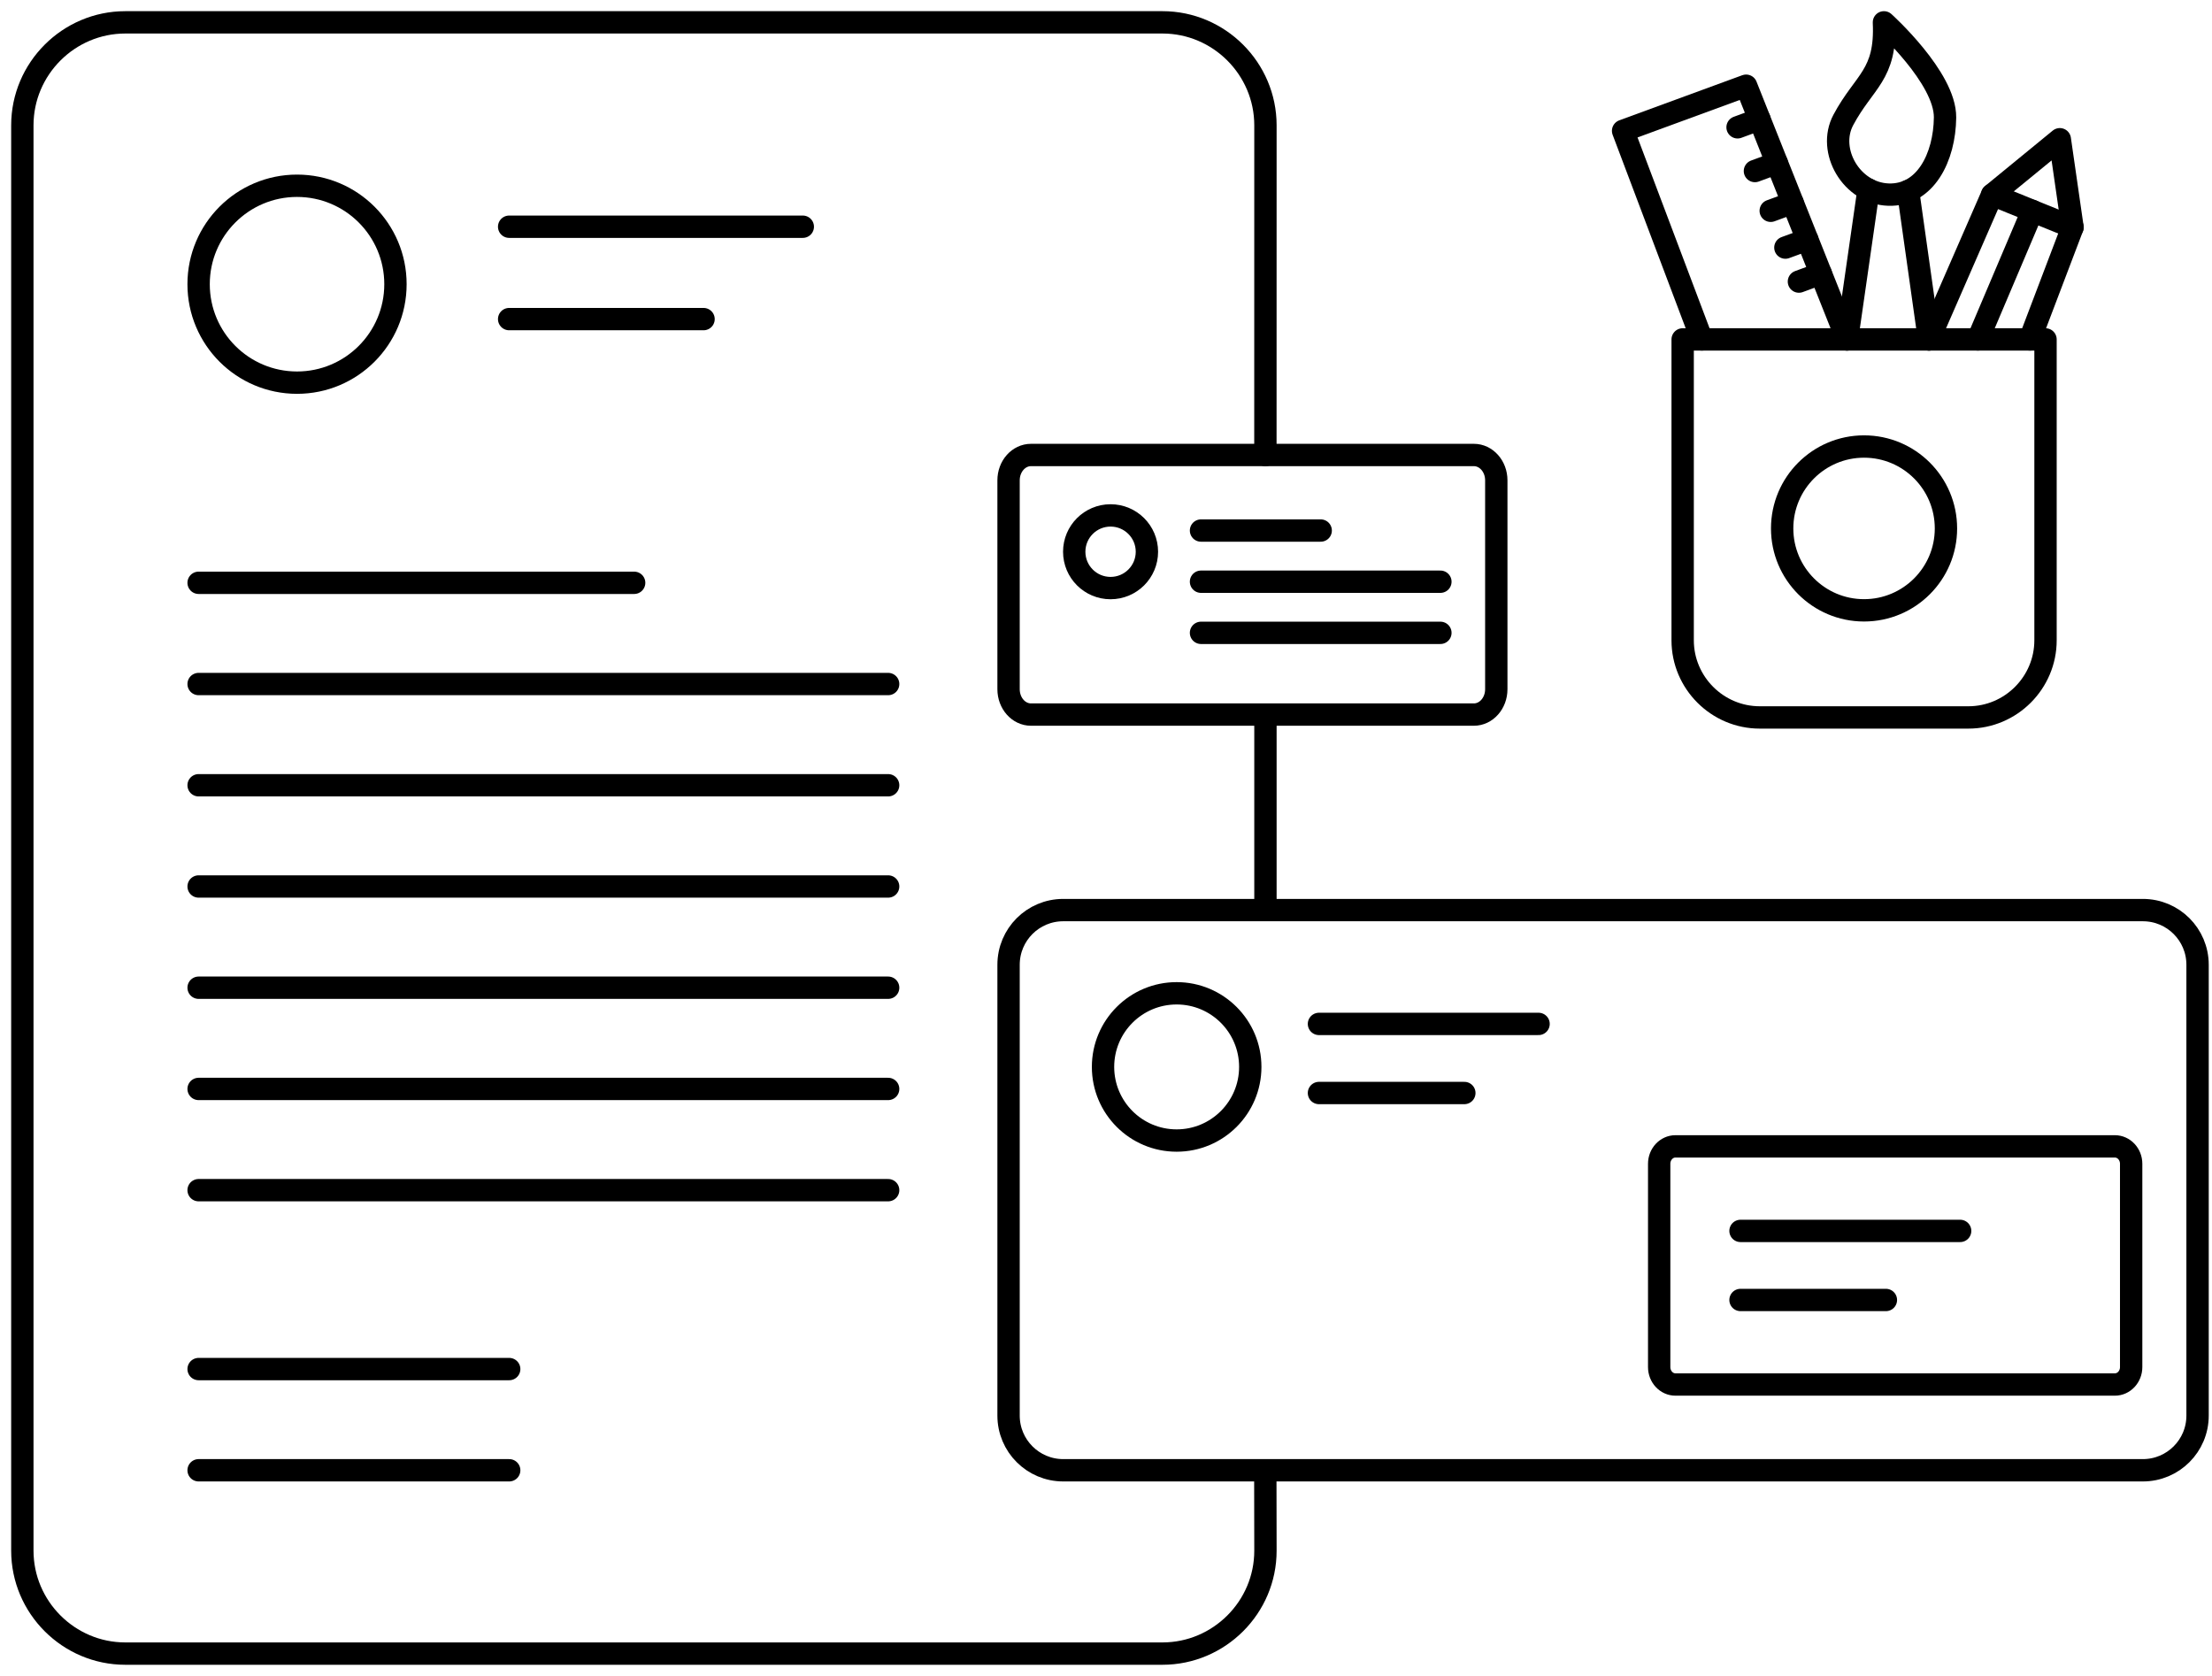 <svg width="99" height="75" viewBox="0 0 99 75" fill="none" xmlns="http://www.w3.org/2000/svg">
<path d="M56.63 65.808L56.636 69.392C56.64 71.927 54.562 74 52.028 74H5.608C3.073 74 1 71.927 1 69.392V5.608C1 3.073 3.073 1 5.608 1H52.028C54.562 1 56.636 3.074 56.636 5.608L56.634 20.361M56.636 40.683V32.08" stroke="black" stroke-miterlimit="22.926" stroke-linecap="round" stroke-linejoin="round"/>
<path d="M13.294 17.124C15.727 17.124 17.699 15.151 17.699 12.718C17.699 10.285 15.727 8.313 13.294 8.313C10.861 8.313 8.889 10.285 8.889 12.718C8.889 15.151 10.861 17.124 13.294 17.124Z" stroke="black" stroke-miterlimit="22.926" stroke-linecap="round" stroke-linejoin="round"/>
<path d="M22.787 10.146H35.93" stroke="black" stroke-miterlimit="22.926" stroke-linecap="round" stroke-linejoin="round"/>
<path d="M22.787 14.28H31.488" stroke="black" stroke-miterlimit="22.926" stroke-linecap="round" stroke-linejoin="round"/>
<path d="M8.889 26.081H28.382" stroke="black" stroke-miterlimit="22.926" stroke-linecap="round" stroke-linejoin="round"/>
<path d="M8.889 30.611H39.75" stroke="black" stroke-miterlimit="22.926" stroke-linecap="round" stroke-linejoin="round"/>
<path d="M8.889 35.141H39.75" stroke="black" stroke-miterlimit="22.926" stroke-linecap="round" stroke-linejoin="round"/>
<path d="M8.889 39.671H39.75" stroke="black" stroke-miterlimit="22.926" stroke-linecap="round" stroke-linejoin="round"/>
<path d="M8.889 44.201H39.75" stroke="black" stroke-miterlimit="22.926" stroke-linecap="round" stroke-linejoin="round"/>
<path d="M8.889 48.731H39.75" stroke="black" stroke-miterlimit="22.926" stroke-linecap="round" stroke-linejoin="round"/>
<path d="M8.889 53.261H39.75" stroke="black" stroke-miterlimit="22.926" stroke-linecap="round" stroke-linejoin="round"/>
<path d="M95.906 40.727H47.586C46.234 40.727 45.139 41.822 45.139 43.174V63.349C45.139 64.7 46.234 65.796 47.586 65.796H95.906C97.258 65.796 98.354 64.7 98.354 63.349V43.174C98.354 41.822 97.258 40.727 95.906 40.727Z" stroke="black" stroke-miterlimit="22.926" stroke-linecap="round" stroke-linejoin="round"/>
<path d="M52.662 51.04C54.481 51.04 55.957 49.565 55.957 47.745C55.957 45.926 54.481 44.451 52.662 44.451C50.842 44.451 49.367 45.926 49.367 47.745C49.367 49.565 50.842 51.04 52.662 51.04Z" stroke="black" stroke-miterlimit="22.926" stroke-linecap="round" stroke-linejoin="round"/>
<path d="M59.031 45.821H68.86" stroke="black" stroke-miterlimit="22.926" stroke-linecap="round" stroke-linejoin="round"/>
<path d="M59.031 48.913H65.538" stroke="black" stroke-miterlimit="22.926" stroke-linecap="round" stroke-linejoin="round"/>
<path d="M8.889 61.267H22.79" stroke="black" stroke-miterlimit="22.926" stroke-linecap="round" stroke-linejoin="round"/>
<path d="M8.889 65.796H22.79" stroke="black" stroke-miterlimit="22.926" stroke-linecap="round" stroke-linejoin="round"/>
<path d="M94.653 51.301H74.986C74.584 51.301 74.258 51.651 74.258 52.081V61.178C74.258 61.608 74.584 61.958 74.986 61.958H94.653C95.056 61.958 95.382 61.608 95.382 61.178V52.081C95.382 51.651 95.056 51.301 94.653 51.301Z" stroke="black" stroke-miterlimit="22.926" stroke-linecap="round" stroke-linejoin="round"/>
<path d="M77.898 55.084H87.728" stroke="black" stroke-miterlimit="22.926" stroke-linecap="round" stroke-linejoin="round"/>
<path d="M77.898 58.175H84.405" stroke="black" stroke-miterlimit="22.926" stroke-linecap="round" stroke-linejoin="round"/>
<path d="M65.964 20.361H46.143C45.588 20.361 45.139 20.869 45.139 21.495V30.843C45.139 31.47 45.588 31.978 46.143 31.978H65.964C66.518 31.978 66.968 31.47 66.968 30.843V21.495C66.968 20.869 66.518 20.361 65.964 20.361Z" stroke="black" stroke-miterlimit="22.926" stroke-linecap="round" stroke-linejoin="round"/>
<path d="M49.704 26.317C50.602 26.317 51.331 25.589 51.331 24.691C51.331 23.793 50.602 23.065 49.704 23.065C48.806 23.065 48.078 23.793 48.078 24.691C48.078 25.589 48.806 26.317 49.704 26.317Z" stroke="black" stroke-miterlimit="22.926" stroke-linecap="round" stroke-linejoin="round"/>
<path d="M53.752 23.742H59.109" stroke="black" stroke-miterlimit="22.926" stroke-linecap="round" stroke-linejoin="round"/>
<path d="M53.752 26.032H64.466" stroke="black" stroke-miterlimit="22.926" stroke-linecap="round" stroke-linejoin="round"/>
<path d="M53.752 28.32H64.466" stroke="black" stroke-miterlimit="22.926" stroke-linecap="round" stroke-linejoin="round"/>
<path fill-rule="evenodd" clip-rule="evenodd" d="M84.317 1C84.317 1 87.07 3.478 87.052 5.258C87.033 7.039 86.171 8.764 84.519 8.709C82.867 8.654 81.765 6.745 82.499 5.369C83.431 3.621 84.429 3.367 84.317 1H84.317Z" stroke="black" stroke-miterlimit="22.926" stroke-linecap="round" stroke-linejoin="round"/>
<path d="M86.334 15.189L89.161 8.711L92.189 6.231L92.757 10.17L90.849 15.189" stroke="black" stroke-miterlimit="22.926" stroke-linecap="round" stroke-linejoin="round"/>
<path d="M89.162 8.711L92.758 10.17" stroke="black" stroke-miterlimit="22.926" stroke-linecap="round" stroke-linejoin="round"/>
<path d="M88.522 15.189L90.962 9.44" stroke="black" stroke-miterlimit="22.926" stroke-linecap="round" stroke-linejoin="round"/>
<path d="M76.167 15.189L72.643 5.855L78.149 3.836L82.665 15.189" stroke="black" stroke-miterlimit="22.926" stroke-linecap="round" stroke-linejoin="round"/>
<path d="M78.746 5.337L77.766 5.697" stroke="black" stroke-miterlimit="22.926" stroke-linecap="round" stroke-linejoin="round"/>
<path d="M79.523 7.294L78.543 7.654" stroke="black" stroke-miterlimit="22.926" stroke-linecap="round" stroke-linejoin="round"/>
<path d="M80.231 9.074L79.25 9.433" stroke="black" stroke-miterlimit="22.926" stroke-linecap="round" stroke-linejoin="round"/>
<path d="M80.887 10.721L79.906 11.08" stroke="black" stroke-miterlimit="22.926" stroke-linecap="round" stroke-linejoin="round"/>
<path d="M81.492 12.241L80.512 12.601" stroke="black" stroke-miterlimit="22.926" stroke-linecap="round" stroke-linejoin="round"/>
<path d="M85.398 8.55L86.335 15.19" stroke="black" stroke-miterlimit="22.926" stroke-linecap="round" stroke-linejoin="round"/>
<path d="M83.628 8.485L82.664 15.188" stroke="black" stroke-miterlimit="22.926" stroke-linecap="round" stroke-linejoin="round"/>
<path fill-rule="evenodd" clip-rule="evenodd" d="M75.309 15.189C80.722 15.189 86.135 15.189 91.549 15.189V28.655C91.549 30.553 89.996 32.106 88.098 32.106C84.985 32.106 81.872 32.106 78.76 32.106C76.862 32.106 75.309 30.553 75.309 28.655V15.189H75.309Z" stroke="black" stroke-miterlimit="22.926" stroke-linecap="round" stroke-linejoin="round"/>
<path d="M83.427 27.313C85.452 27.313 87.093 25.672 87.093 23.648C87.093 21.623 85.452 19.982 83.427 19.982C81.403 19.982 79.762 21.623 79.762 23.648C79.762 25.672 81.403 27.313 83.427 27.313Z" stroke="black" stroke-miterlimit="22.926" stroke-linecap="round" stroke-linejoin="round"/>
</svg>
